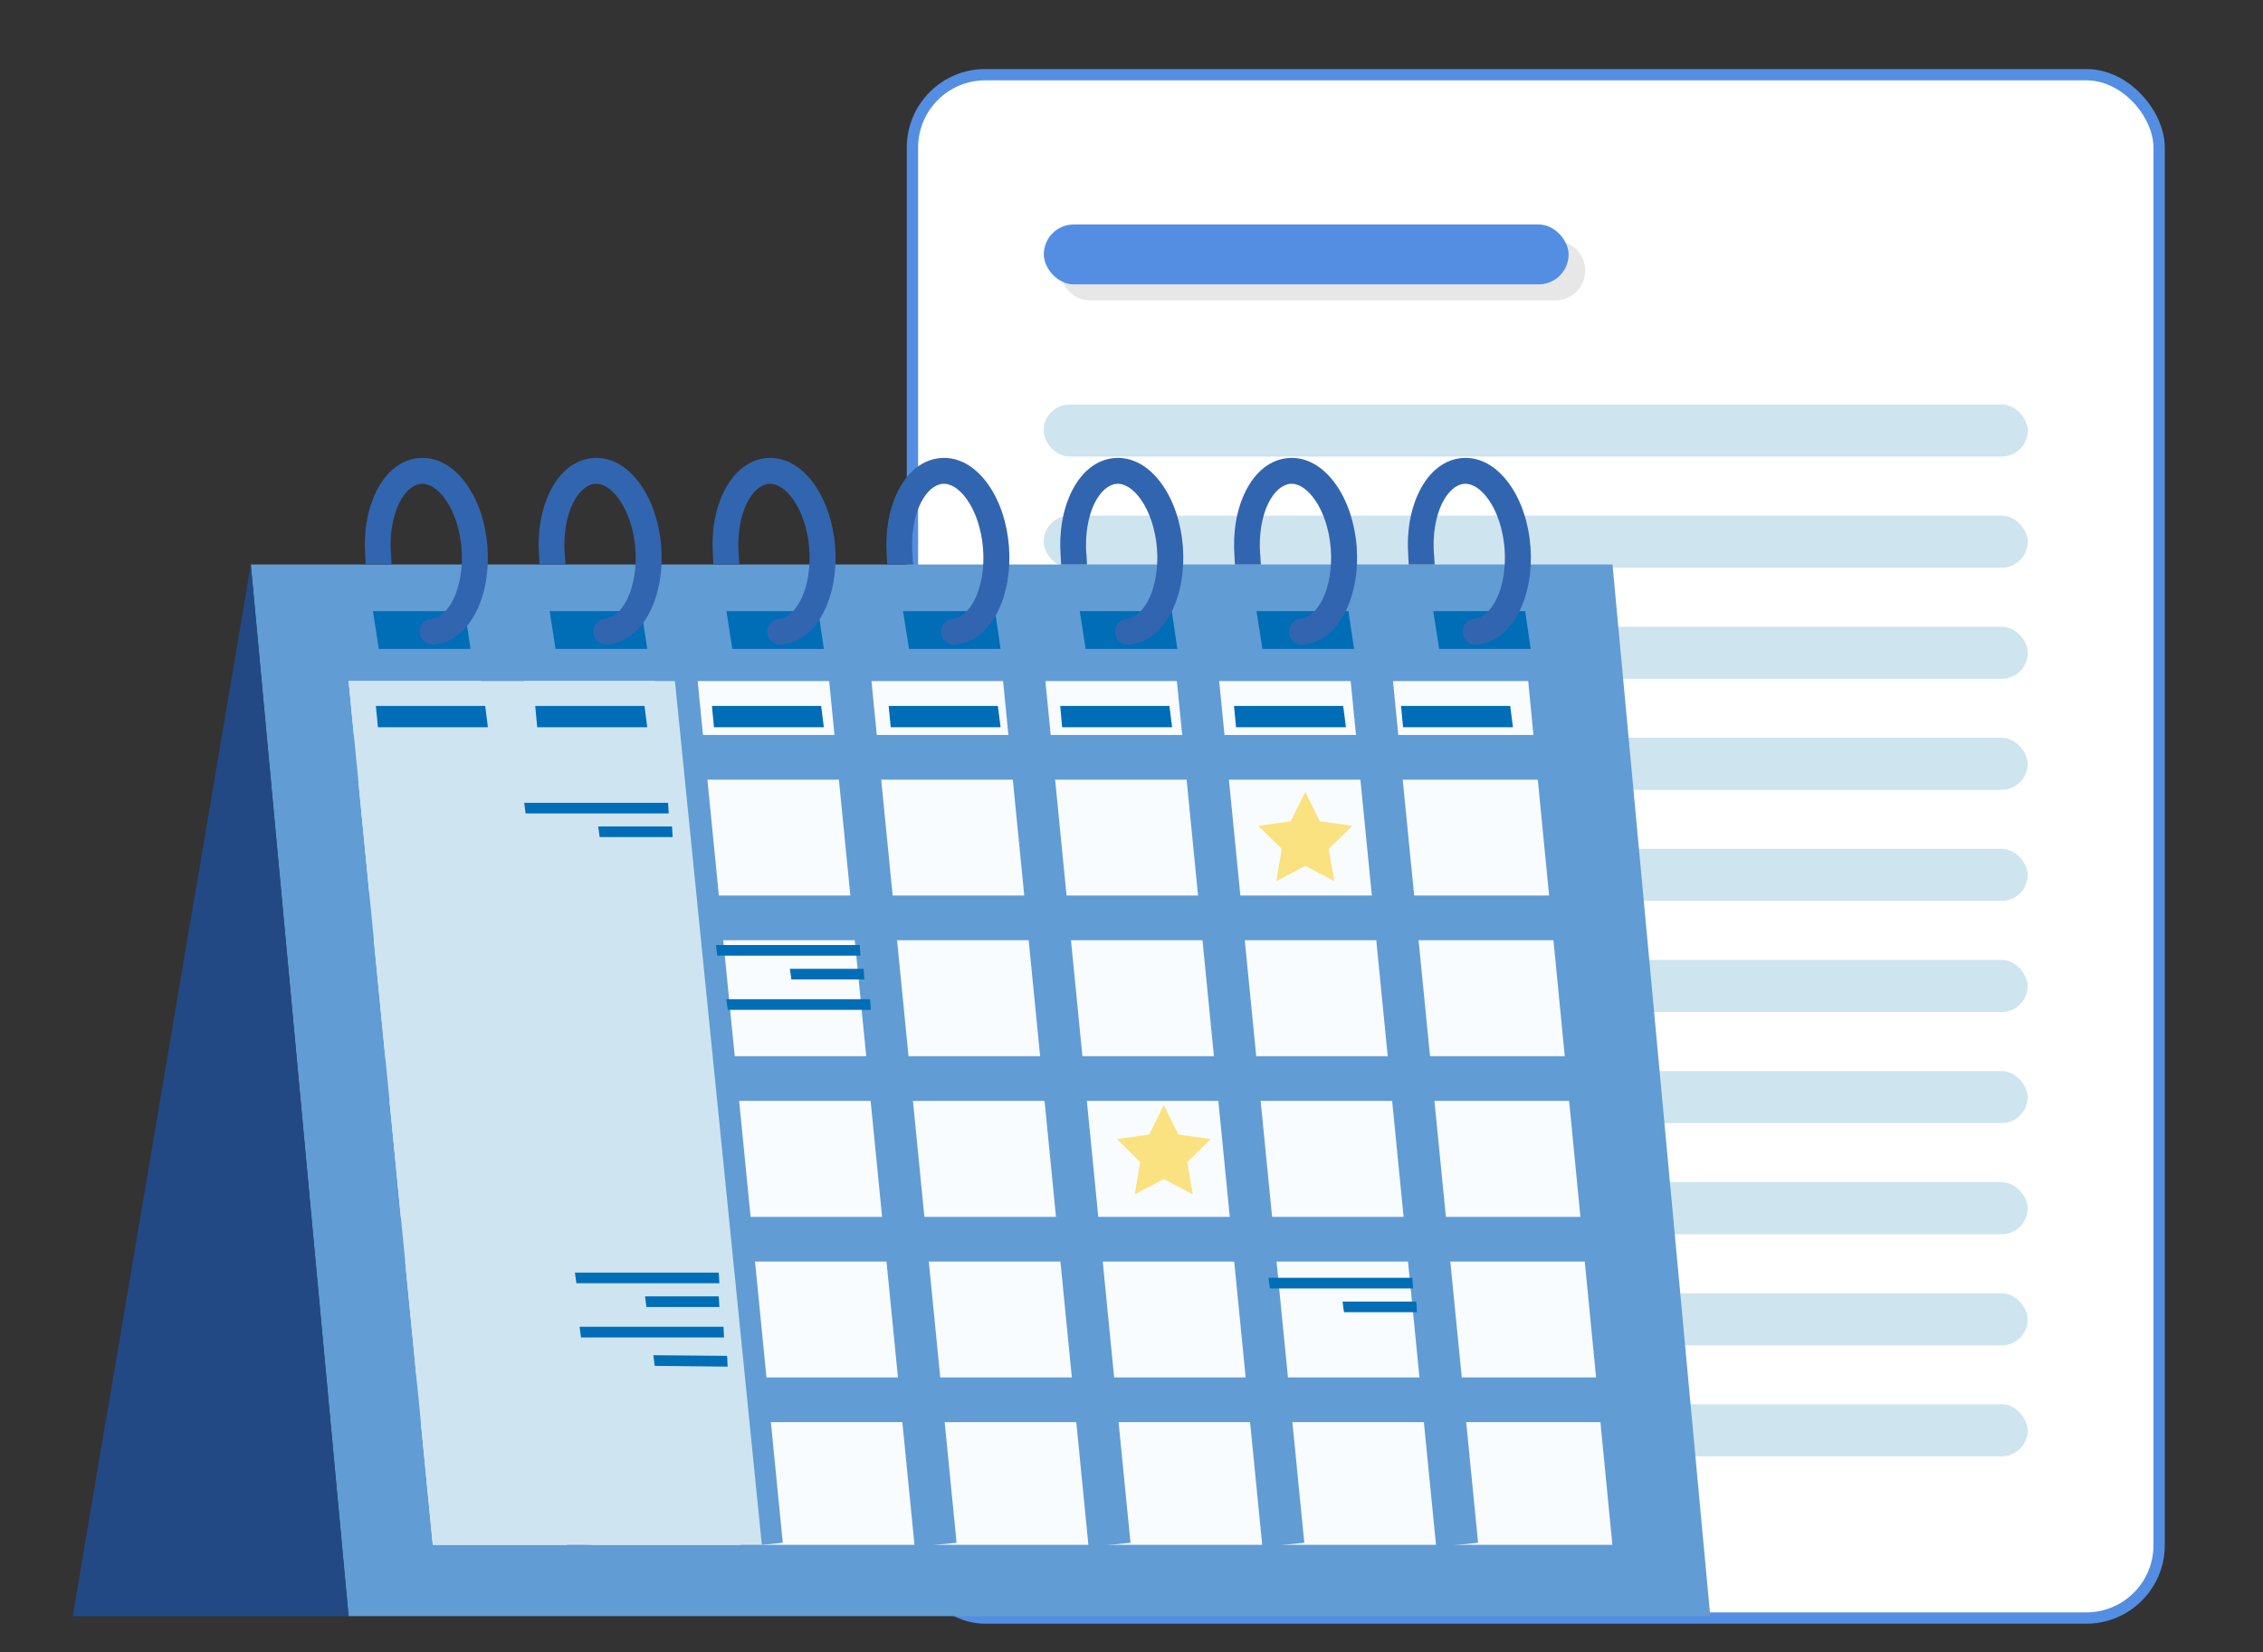 <svg width="200" height="146" xmlns="http://www.w3.org/2000/svg" viewBox="0 0 200 146"><rect x="0" y="0" width="200" height="146" fill="#333333" stroke="none"/><defs><style>.cls-1{stroke-width:3.95px;}.cls-1,.cls-2{fill:none;stroke:#619cd4;}.cls-1,.cls-2,.cls-3{stroke-miterlimit:10;}.cls-4{fill:#f9fcff;}.cls-5{fill:#006db7;}.cls-6{fill:#fae281;}.cls-7{fill:#3265af;}.cls-8{fill:#cee4ef;}.cls-9{fill:#224984;}.cls-10{fill:#548ee2;}.cls-11{fill:#619cd4;}.cls-12{fill:#cee4f1;mix-blend-mode:multiply;}.cls-2{stroke-width:3.72px;}.cls-3{fill:#fff;stroke:#548ee2;}.cls-13{fill:#606060;opacity:.15;}.cls-14{isolation:isolate;}</style></defs><g class="cls-14"><g id="_レイヤー_1"><g><g><rect class="cls-3" x="80.64" y="6.6" width="110.18" height="136.4" rx="6.44" ry="6.44"/><rect class="cls-8" x="92.24" y="35.75" width="86.97" height="4.6" rx="2.3" ry="2.3"/><rect class="cls-8" x="92.24" y="45.57" width="86.97" height="4.6" rx="2.3" ry="2.3"/><rect class="cls-8" x="92.24" y="55.39" width="86.97" height="4.6" rx="2.3" ry="2.3"/><rect class="cls-8" x="92.23" y="65.2" width="86.97" height="4.6" rx="2.3" ry="2.3"/><rect class="cls-8" x="92.23" y="75.02" width="86.97" height="4.6" rx="2.3" ry="2.3"/><rect class="cls-8" x="92.23" y="84.84" width="86.97" height="4.6" rx="2.3" ry="2.3"/><rect class="cls-8" x="92.23" y="94.66" width="86.97" height="4.6" rx="2.3" ry="2.3"/><rect class="cls-8" x="92.23" y="104.48" width="86.97" height="4.6" rx="2.3" ry="2.3"/><rect class="cls-8" x="92.23" y="114.3" width="86.97" height="4.6" rx="2.3" ry="2.3"/><rect class="cls-8" x="92.23" y="124.11" width="86.97" height="4.6" rx="2.3" ry="2.3"/><path class="cls-13" d="m137.46,21.28h-41.09c-1.45,0-2.64,1.18-2.64,2.63,0,1.45,1.19,2.64,2.64,2.64h41.09c1.45,0,2.64-1.18,2.64-2.63h0c0-1.45-1.19-2.64-2.64-2.64Z"/><rect class="cls-10" x="92.25" y="19.84" width="46.38" height="5.29" rx="2.64" ry="2.64"/></g><g><polygon class="cls-11" points="30.8 142.83 151.15 142.83 142.51 49.89 22.16 49.89 30.8 142.83"/><polygon class="cls-9" points="22.17 49.89 6.43 142.83 30.81 142.83 22.17 49.89"/><polygon class="cls-4" points="38.25 136.53 142.5 136.53 135.06 60.19 30.81 60.19 38.25 136.53"/><g><g><polygon class="cls-5" points="127.19 57.35 135.28 57.35 134.79 54.01 126.67 54.01 127.19 57.35"/><polygon class="cls-5" points="111.57 57.35 119.67 57.35 119.17 54.01 111.05 54.01 111.57 57.35"/><polygon class="cls-5" points="95.95 57.35 104.05 57.35 103.56 54.01 95.43 54.01 95.95 57.35"/><polygon class="cls-5" points="80.34 57.35 88.43 57.35 87.94 54.01 79.81 54.01 80.34 57.35"/><polygon class="cls-5" points="64.72 57.35 72.81 57.35 72.32 54.01 64.2 54.01 64.72 57.35"/><polygon class="cls-5" points="49.1 57.35 57.2 57.35 56.7 54.01 48.58 54.01 49.1 57.35"/><polygon class="cls-5" points="33.48 57.35 41.58 57.35 41.09 54.01 32.96 54.01 33.48 57.35"/></g><path class="cls-7" d="m126.74,49l.05.89h-2.29l-.04-.75c-.16-2.1.19-4.13.98-5.72.89-1.78,2.23-2.82,3.79-2.94,1.56-.12,3.04.71,4.19,2.33,1.03,1.45,1.68,3.4,1.84,5.5.16,2.1-.19,4.13-.98,5.72-.89,1.78-2.23,2.82-3.79,2.94-.03,0-.06,0-.09,0-.59,0-1.09-.45-1.14-1.06-.05-.63.42-1.18,1.05-1.23.71-.06,1.41-.67,1.92-1.68.6-1.2.87-2.85.74-4.52-.13-1.67-.65-3.26-1.43-4.35-.66-.93-1.44-1.43-2.15-1.37-.71.06-1.41.67-1.92,1.68-.6,1.2-.87,2.85-.74,4.55Z"/><path class="cls-7" d="m111.38,49l.05.89h-2.29l-.04-.75c-.16-2.1.19-4.13.98-5.72.89-1.78,2.23-2.82,3.79-2.94,1.56-.12,3.04.71,4.19,2.33,1.02,1.45,1.68,3.4,1.84,5.5.16,2.1-.19,4.13-.98,5.72-.89,1.78-2.23,2.82-3.79,2.94-.03,0-.06,0-.09,0-.59,0-1.09-.45-1.14-1.06-.05-.63.42-1.18,1.05-1.23.71-.06,1.41-.67,1.92-1.68.6-1.2.87-2.85.74-4.52-.13-1.67-.65-3.26-1.43-4.35-.66-.93-1.44-1.43-2.15-1.37-.71.06-1.41.67-1.92,1.68-.6,1.2-.87,2.85-.74,4.55Z"/><path class="cls-7" d="m96.02,49l.05.89h-2.29l-.04-.75c-.16-2.1.19-4.13.98-5.72.89-1.78,2.23-2.82,3.79-2.94,1.56-.12,3.04.71,4.19,2.33,1.03,1.45,1.68,3.4,1.84,5.5.16,2.1-.19,4.13-.98,5.72-.89,1.78-2.23,2.82-3.79,2.94-.03,0-.06,0-.09,0-.59,0-1.09-.45-1.14-1.06-.05-.63.42-1.18,1.05-1.23.71-.06,1.41-.67,1.92-1.68.6-1.2.87-2.85.74-4.52-.13-1.67-.65-3.26-1.43-4.35-.66-.93-1.44-1.43-2.15-1.37-.71.06-1.41.67-1.92,1.68-.6,1.2-.87,2.85-.74,4.55Z"/><path class="cls-7" d="m80.65,49l.05.89h-2.29l-.04-.75c-.16-2.1.19-4.13.98-5.72.89-1.78,2.23-2.82,3.79-2.94,1.56-.12,3.04.71,4.19,2.33,1.03,1.45,1.68,3.4,1.84,5.5.16,2.1-.19,4.13-.98,5.72-.89,1.78-2.23,2.82-3.79,2.94-.03,0-.06,0-.09,0-.59,0-1.09-.45-1.14-1.06-.05-.63.42-1.18,1.05-1.23.71-.06,1.41-.67,1.92-1.68.6-1.2.87-2.85.74-4.52-.13-1.67-.65-3.26-1.43-4.35-.66-.93-1.44-1.43-2.15-1.37-.71.06-1.41.67-1.92,1.68-.6,1.2-.87,2.85-.74,4.55Z"/><path class="cls-7" d="m65.29,49l.05.89h-2.29l-.04-.75c-.16-2.1.19-4.13.98-5.72.89-1.78,2.23-2.82,3.79-2.94,1.56-.12,3.04.71,4.19,2.33,1.02,1.45,1.68,3.4,1.84,5.5.16,2.1-.19,4.13-.98,5.72-.89,1.78-2.23,2.82-3.79,2.94-.03,0-.06,0-.09,0-.59,0-1.09-.45-1.14-1.06-.05-.63.42-1.18,1.05-1.23.71-.06,1.41-.67,1.92-1.68.6-1.2.87-2.85.74-4.52-.13-1.67-.65-3.26-1.43-4.35-.66-.93-1.44-1.43-2.15-1.37-.71.06-1.41.67-1.92,1.68-.6,1.2-.87,2.85-.74,4.55Z"/><path class="cls-7" d="m49.92,49l.05.89h-2.29l-.04-.75c-.16-2.1.19-4.13.98-5.72.89-1.78,2.23-2.82,3.79-2.94,1.56-.12,3.04.71,4.19,2.33,1.02,1.45,1.68,3.4,1.84,5.5.16,2.1-.19,4.13-.98,5.72-.89,1.78-2.23,2.82-3.79,2.94-.03,0-.06,0-.09,0-.59,0-1.09-.45-1.14-1.06-.05-.63.42-1.18,1.05-1.23.71-.06,1.41-.67,1.92-1.68.6-1.2.87-2.85.74-4.52-.13-1.67-.65-3.26-1.43-4.35-.66-.93-1.44-1.43-2.15-1.37-.71.06-1.41.67-1.92,1.68-.6,1.2-.87,2.85-.74,4.55Z"/><path class="cls-7" d="m34.56,49l.05.89h-2.29l-.04-.75c-.16-2.1.19-4.13.98-5.72.89-1.78,2.23-2.82,3.79-2.94,1.56-.12,3.04.71,4.19,2.33,1.03,1.45,1.68,3.4,1.84,5.5.16,2.1-.19,4.13-.98,5.72-.89,1.78-2.23,2.82-3.79,2.94-.03,0-.06,0-.09,0-.59,0-1.09-.45-1.14-1.06-.05-.63.42-1.18,1.05-1.23.71-.06,1.41-.67,1.92-1.68.6-1.2.87-2.85.74-4.52-.13-1.67-.65-3.26-1.43-4.35-.66-.93-1.44-1.43-2.15-1.37-.71.06-1.41.67-1.92,1.68-.6,1.2-.87,2.85-.74,4.55Z"/></g><g><line class="cls-1" x1="143.59" y1="66.93" x2="31.26" y2="66.93"/><line class="cls-1" x1="144.98" y1="81.12" x2="32.65" y2="81.12"/><line class="cls-1" x1="143.59" y1="95.32" x2="34.04" y2="95.32"/><line class="cls-1" x1="144.98" y1="109.52" x2="35.44" y2="109.52"/><line class="cls-1" x1="146.28" y1="123.71" x2="36.83" y2="123.71"/></g><g><line class="cls-2" x1="128.78" y1="136.53" x2="121.1" y2="58.78"/><line class="cls-2" x1="113.42" y1="136.53" x2="105.74" y2="58.78"/><line class="cls-2" x1="98.06" y1="136.53" x2="90.38" y2="58.78"/><line class="cls-2" x1="82.69" y1="136.53" x2="75.01" y2="58.78"/><line class="cls-2" x1="67.33" y1="136.53" x2="59.65" y2="58.78"/><line class="cls-2" x1="51.97" y1="136.53" x2="44.28" y2="58.78"/><polygon class="cls-12" points="67.33 136.53 59.65 60.19 30.81 60.19 38.25 136.53 67.33 136.53"/></g><polygon class="cls-5" points="133.47 62.39 133.71 64.27 124 64.27 123.82 62.39 133.47 62.39"/><polygon class="cls-5" points="118.71 62.39 118.95 64.27 109.24 64.27 109.06 62.39 118.71 62.39"/><polygon class="cls-5" points="103.35 62.39 103.59 64.27 93.87 64.27 93.7 62.39 103.35 62.39"/><polygon class="cls-5" points="88.19 62.39 88.43 64.27 78.72 64.27 78.54 62.39 88.19 62.39"/><polygon class="cls-5" points="72.57 62.39 72.81 64.27 63.1 64.27 62.92 62.39 72.57 62.39"/><g><polygon class="cls-5" points="75.98 83.52 76.04 84.46 63.39 84.46 63.27 83.52 75.98 83.52"/><polygon class="cls-5" points="76.9 88.31 76.96 89.25 64.32 89.25 64.19 88.31 76.9 88.31"/><polygon class="cls-5" points="76.33 85.62 76.39 86.56 69.94 86.56 69.81 85.62 76.33 85.62"/></g><g><polygon class="cls-5" points="63.52 112.47 63.58 113.41 50.94 113.41 50.81 112.47 63.52 112.47"/><polygon class="cls-5" points="63.94 117.26 63.99 118.2 51.35 118.2 51.22 117.26 63.94 117.26"/><polygon class="cls-5" points="63.52 114.57 63.58 115.51 57.13 115.51 57.01 114.57 63.52 114.57"/><polygon class="cls-5" points="64.26 119.83 64.31 120.78 57.86 120.71 57.74 119.77 64.26 119.83"/></g><g><polygon class="cls-5" points="124.82 112.93 124.88 113.87 112.23 113.87 112.11 112.93 124.82 112.93"/><polygon class="cls-5" points="125.17 115.03 125.23 115.97 118.78 115.97 118.65 115.03 125.17 115.03"/></g><g><polygon class="cls-5" points="59.04 70.95 59.1 71.89 46.45 71.89 46.33 70.95 59.04 70.95"/><polygon class="cls-5" points="59.39 73.04 59.45 73.98 53 73.98 52.87 73.04 59.39 73.04"/></g><polygon class="cls-5" points="56.96 62.39 57.2 64.27 47.48 64.27 47.3 62.39 56.96 62.39"/><polygon class="cls-5" points="42.88 62.39 43.12 64.27 33.4 64.27 33.22 62.39 42.88 62.39"/><polygon class="cls-6" points="102.85 97.65 101.57 100.26 98.7 100.67 100.77 102.7 100.28 105.56 102.85 104.21 105.42 105.56 104.93 102.7 107.01 100.67 104.14 100.26 102.85 97.65"/><polygon class="cls-6" points="115.36 69.97 114.07 72.58 111.2 72.99 113.28 75.02 112.79 77.88 115.36 76.53 117.93 77.88 117.43 75.02 119.51 72.99 116.64 72.58 115.36 69.97"/></g></g></g></g></svg>